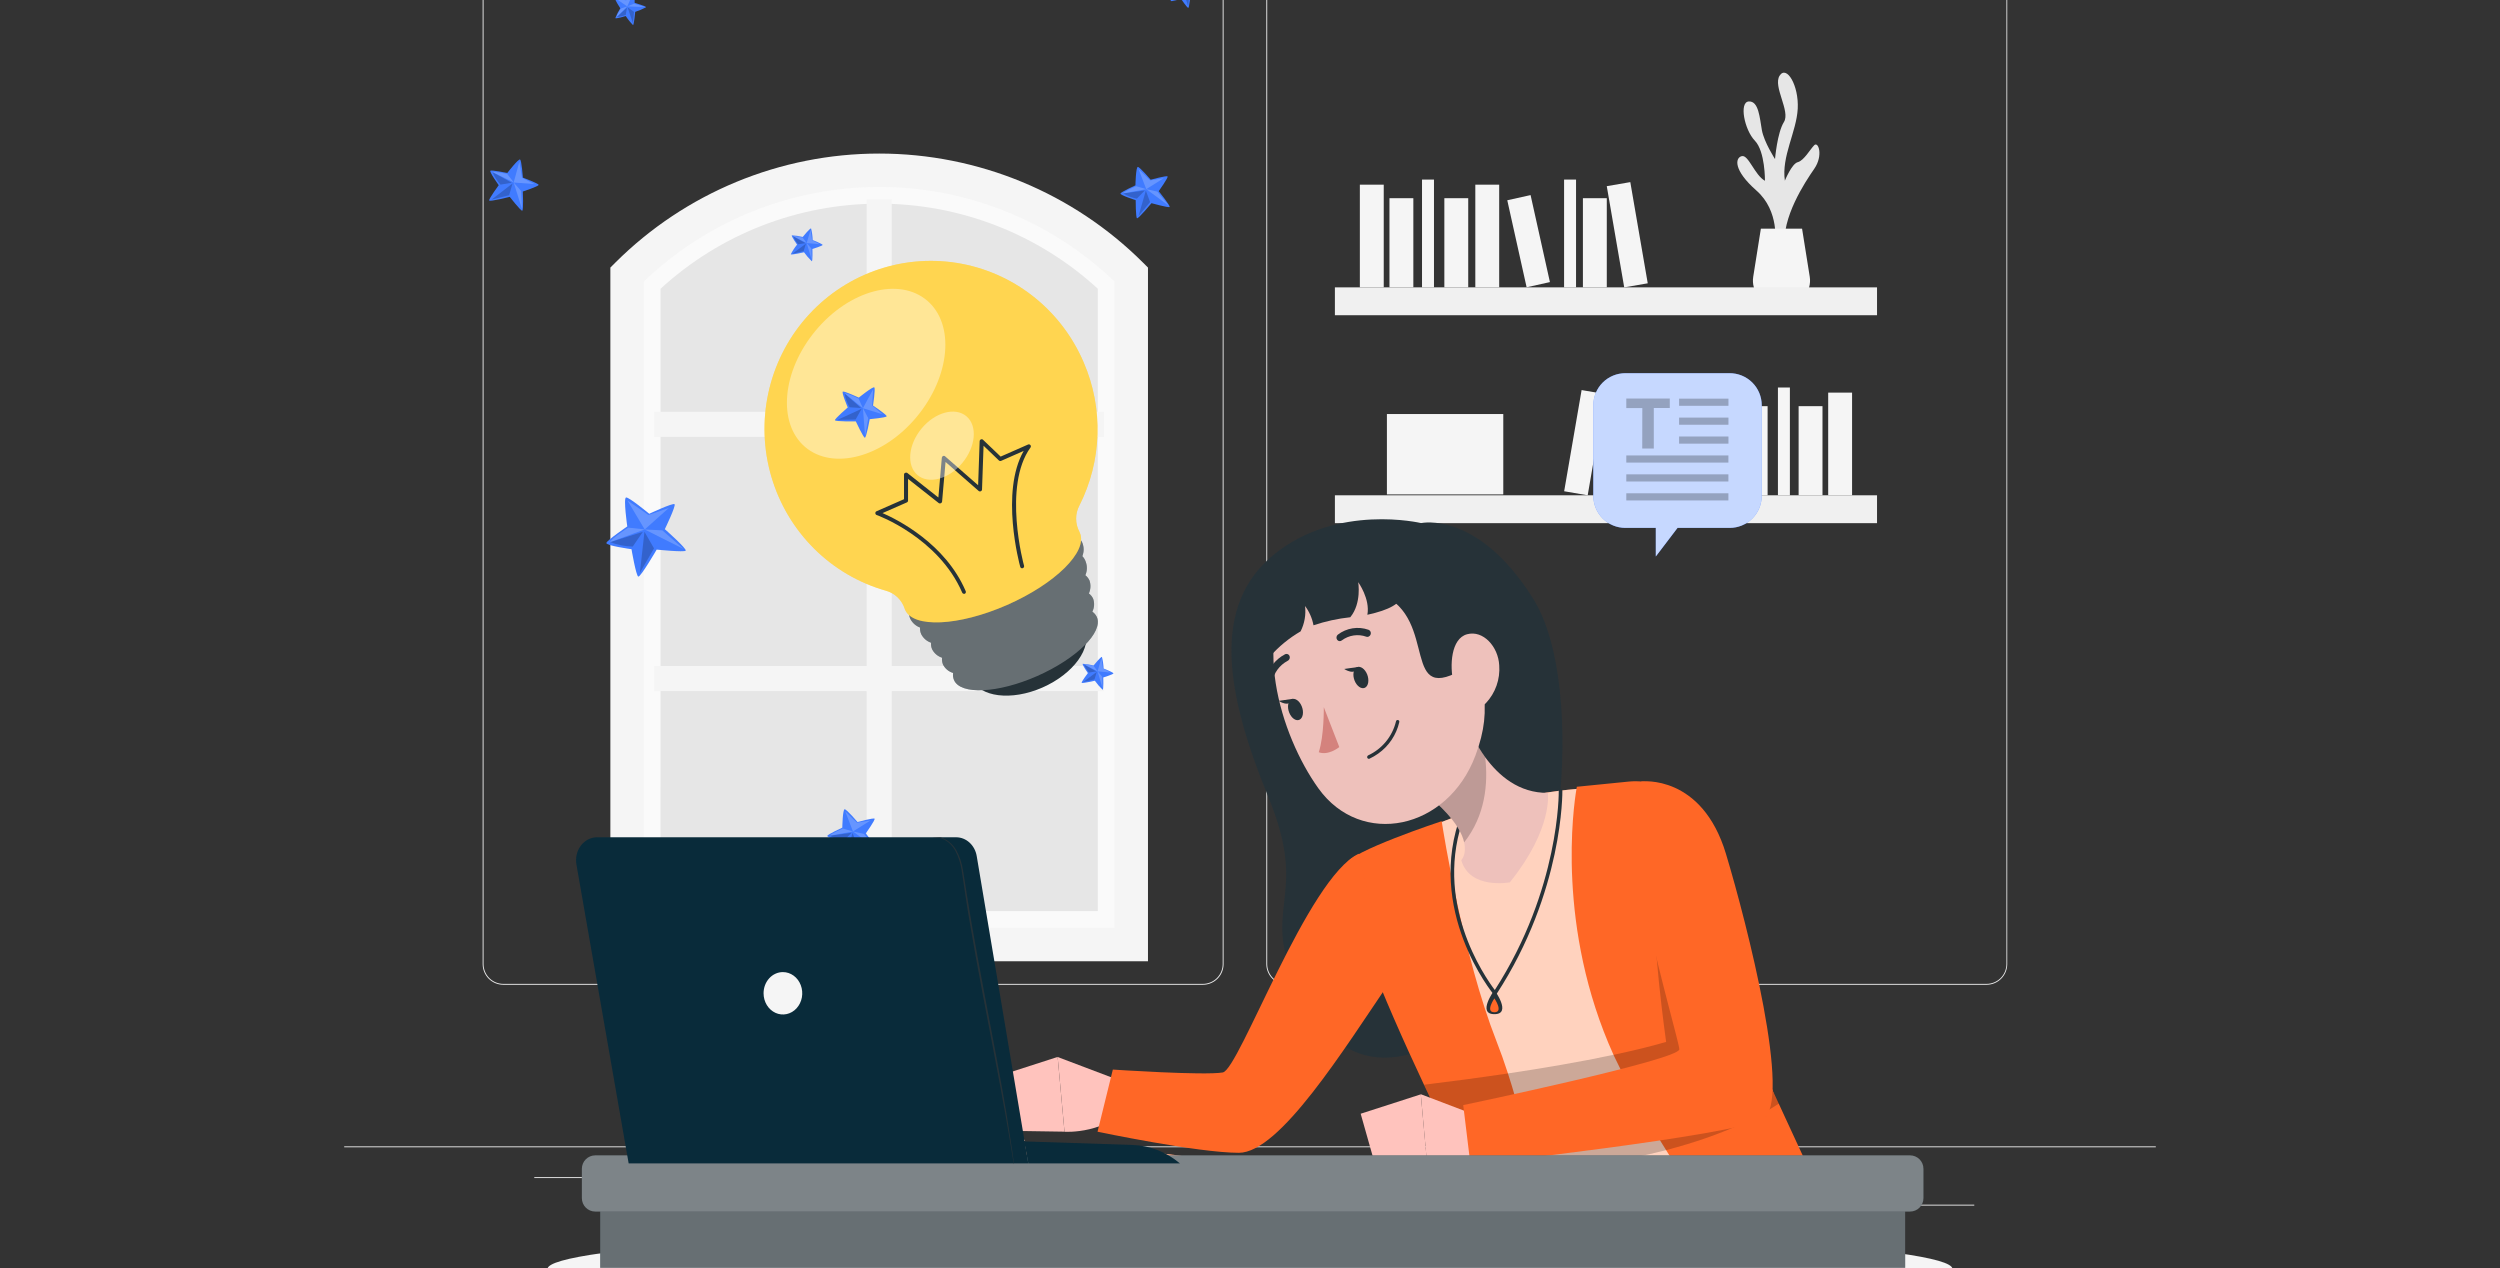 <svg width="690" height="350" viewBox="0 0 690 350" fill="none" xmlns="http://www.w3.org/2000/svg">
<rect x="0" y="0" width="690" height="350" fill="#333333" stroke="none"/>
<g clip-path="url(#clip0_2430_5485)">
<path d="M595 316.398H95V316.648H595V316.398Z" fill="#EBEBEB"/>
<path d="M544.901 332.492H511.781V332.742H544.901V332.492Z" fill="#EBEBEB"/>
<path d="M426.221 335.211H417.531V335.461H426.221V335.211Z" fill="#EBEBEB"/>
<path d="M510.784 323.211H491.594V323.461H510.784V323.211Z" fill="#EBEBEB"/>
<path d="M190.651 324.891H147.461V325.141H190.651V324.891Z" fill="#EBEBEB"/>
<path d="M205.893 324.891H199.562V325.141H205.893V324.891Z" fill="#EBEBEB"/>
<path d="M320.149 329.109H226.469V329.359H320.149V329.109Z" fill="#EBEBEB"/>
<path d="M332.001 271.8H138.911C137.398 271.797 135.948 271.195 134.88 270.124C133.811 269.053 133.211 267.603 133.211 266.09V-5.34C133.224 -6.844 133.83 -8.282 134.897 -9.342C135.965 -10.402 137.407 -10.997 138.911 -11H332.001C333.515 -11 334.968 -10.398 336.039 -9.328C337.109 -8.257 337.711 -6.804 337.711 -5.29V266.09C337.711 267.604 337.109 269.057 336.039 270.128C334.968 271.198 333.515 271.8 332.001 271.8ZM138.911 -10.8C137.465 -10.797 136.078 -10.221 135.057 -9.197C134.035 -8.174 133.461 -6.786 133.461 -5.34V266.09C133.461 267.536 134.035 268.924 135.057 269.947C136.078 270.971 137.465 271.547 138.911 271.55H332.001C333.448 271.547 334.835 270.971 335.859 269.948C336.882 268.924 337.458 267.537 337.461 266.09V-5.34C337.458 -6.787 336.882 -8.175 335.859 -9.198C334.835 -10.221 333.448 -10.797 332.001 -10.8H138.911Z" fill="#EBEBEB"/>
<path d="M548.31 271.8H355.21C353.696 271.797 352.246 271.195 351.175 270.125C350.105 269.054 349.503 267.604 349.5 266.09V-5.34C349.516 -6.845 350.124 -8.283 351.193 -9.342C352.262 -10.402 353.705 -10.998 355.21 -11H548.31C549.812 -10.995 551.252 -10.398 552.317 -9.338C553.382 -8.279 553.987 -6.842 554 -5.34V266.09C554 267.601 553.401 269.05 552.335 270.121C551.268 271.191 549.821 271.795 548.31 271.8ZM355.21 -10.8C353.763 -10.797 352.375 -10.221 351.352 -9.198C350.329 -8.175 349.753 -6.787 349.75 -5.34V266.09C349.753 267.537 350.329 268.924 351.352 269.948C352.375 270.971 353.763 271.547 355.21 271.55H548.31C549.757 271.547 551.145 270.971 552.168 269.948C553.191 268.924 553.767 267.537 553.77 266.09V-5.34C553.767 -6.787 553.191 -8.175 552.168 -9.198C551.145 -10.221 549.757 -10.797 548.31 -10.8H355.21Z" fill="#EBEBEB"/>
<path d="M173.078 75.727L222.488 46.977H260.568L310.808 74.367V260.687H173.078V75.727Z" fill="#E6E6E6"/>
<path d="M312.218 260.69H173.078V75.691L174.488 74.331C192.802 56.722 217.243 46.922 242.648 47.001C268.06 46.948 292.499 56.769 310.808 74.391L312.218 75.751V260.69ZM182.308 251.46H302.998V79.691C286.532 64.588 265.001 56.21 242.658 56.21C220.315 56.21 198.784 64.588 182.318 79.691L182.308 251.46Z" fill="#FAFAFA"/>
<path d="M239.193 252.573H246.113V190.743H304.743V183.823H246.113V120.573H304.743V113.653H246.113V55.023H239.193V113.653H180.562V120.573H239.193V183.823H180.562V190.743H239.193V252.573Z" fill="#F5F5F5"/>
<path d="M316.841 265.311H168.461V73.851L169.811 72.501C189.146 53.214 215.341 42.383 242.651 42.383C269.961 42.383 296.156 53.214 315.491 72.501L316.841 73.851V265.311ZM177.691 256.081H307.611V77.701C290.132 60.952 266.859 51.601 242.651 51.601C218.443 51.601 195.17 60.952 177.691 77.701V256.081Z" fill="#F5F5F5"/>
<path d="M489.906 67.141C489.906 67.141 491.246 58.282 484.786 52.602C478.326 46.922 478.886 43.532 480.736 43.092C482.586 42.651 484.286 48.331 487.126 49.901C487.126 49.901 487.216 41.801 484.336 38.822C481.456 35.842 479.926 28.151 482.676 28.002C485.426 27.852 485.676 32.572 486.276 35.901C486.876 39.231 489.906 43.901 489.906 43.901C489.906 43.901 490.506 36.651 492.366 33.672C494.226 30.692 489.256 23.872 491.176 20.881C493.096 17.892 496.506 23.581 496.176 29.982C495.846 36.382 491.636 43.191 492.626 49.871C492.626 49.871 494.506 45.181 496.196 44.752C497.886 44.322 499.586 41.231 500.726 40.081C501.866 38.931 503.286 42.911 500.726 46.602C498.166 50.291 491.636 60.181 492.626 68.162L489.906 67.141Z" fill="#E6E6E6"/>
<path d="M486 63.109L483.89 76.389C483.735 77.354 483.792 78.341 484.056 79.283C484.32 80.224 484.785 81.096 485.419 81.84C486.053 82.583 486.841 83.18 487.729 83.59C488.617 83.999 489.583 84.21 490.56 84.209H492.82C493.797 84.209 494.762 83.996 495.649 83.586C496.535 83.177 497.323 82.579 497.957 81.836C498.591 81.093 499.056 80.221 499.321 79.281C499.585 78.341 499.643 77.354 499.49 76.389L497.37 63.109H486Z" fill="#F5F5F5"/>
<path d="M518.06 79.312H368.43V87.002H518.06V79.312Z" fill="#F0F0F0"/>
<path d="M381.91 50.969H375.32V79.309H381.91V50.969Z" fill="#F5F5F5"/>
<path d="M413.777 50.969H407.188V79.309H413.777V50.969Z" fill="#F5F5F5"/>
<path d="M449.963 50.263L443.469 51.383L448.283 79.311L454.777 78.192L449.963 50.263Z" fill="#F5F5F5"/>
<path d="M390.082 54.703H383.492V79.303H390.082V54.703Z" fill="#F5F5F5"/>
<path d="M405.231 54.703H398.641V79.303H405.231V54.703Z" fill="#F5F5F5"/>
<path d="M443.473 54.703H436.883V79.303H443.473V54.703Z" fill="#F5F5F5"/>
<path d="M422.441 53.844L416.008 55.273L421.345 79.287L427.778 77.858L422.441 53.844Z" fill="#F5F5F5"/>
<path d="M395.777 49.562H392.477V79.312H395.777V49.562Z" fill="#F5F5F5"/>
<path d="M434.987 49.562H431.688V79.312H434.987V49.562Z" fill="#F5F5F5"/>
<path d="M368.432 144.391L518.062 144.391V136.701L368.432 136.701V144.391Z" fill="#F0F0F0"/>
<path d="M504.582 136.703H511.172V108.363H504.582V136.703Z" fill="#F5F5F5"/>
<path d="M472.707 136.703H479.297V108.363H472.707V136.703Z" fill="#F5F5F5"/>
<path d="M431.709 135.584L438.203 136.703L443.017 108.775L436.523 107.656L431.709 135.584Z" fill="#F5F5F5"/>
<path d="M496.418 136.703H503.008V112.103H496.418V136.703Z" fill="#F5F5F5"/>
<path d="M481.269 136.703H487.859V112.103H481.269V136.703Z" fill="#F5F5F5"/>
<path d="M443.019 136.703H449.609V112.103H443.019V136.703Z" fill="#F5F5F5"/>
<path d="M458.731 135.25L465.164 136.68L470.501 112.666L464.068 111.236L458.731 135.25Z" fill="#F5F5F5"/>
<path d="M490.708 136.703H494.008V106.953H490.708V136.703Z" fill="#F5F5F5"/>
<path d="M451.497 136.703H454.797V106.953H451.497V136.703Z" fill="#F5F5F5"/>
<path d="M382.786 136.453H414.906V114.273H382.786V136.453Z" fill="#F5F5F5"/>
<path d="M344.999 361.562C452.082 361.562 538.889 356.494 538.889 350.242C538.889 343.99 452.082 338.922 344.999 338.922C237.917 338.922 151.109 343.99 151.109 350.242C151.109 356.494 237.917 361.562 344.999 361.562Z" fill="#F5F5F5"/>
<path d="M299.347 173.566C301.555 178.704 296.362 185.946 287.742 189.746C279.123 193.546 270.326 192.422 268.119 187.284C265.911 182.147 271.086 174.797 279.706 171.104C288.325 167.412 297.122 168.41 299.347 173.566Z" fill="#263238"/>
<path d="M298.724 153.501C299.201 152.318 299.201 150.993 298.724 149.809C296.552 144.76 284.152 145.349 271.028 151.111C257.905 156.873 249.038 165.65 251.21 170.734C251.77 171.877 252.744 172.759 253.93 173.196C253.895 173.806 253.997 174.416 254.231 174.98C254.793 176.116 255.777 176.981 256.968 177.388C256.916 177.997 257.013 178.61 257.251 179.172C257.532 179.73 257.921 180.225 258.394 180.629C258.867 181.034 259.415 181.339 260.007 181.527C259.939 182.169 260.03 182.819 260.272 183.417C260.555 183.976 260.948 184.471 261.429 184.87C261.909 185.268 262.465 185.564 263.062 185.737C262.961 186.388 263.041 187.055 263.292 187.663C265.058 191.855 275.409 191.374 286.254 186.593C297.099 181.812 304.536 174.498 302.734 170.306C302.454 169.708 302.021 169.197 301.48 168.825C301.757 168.278 301.92 167.679 301.959 167.065C301.999 166.452 301.914 165.836 301.709 165.257C301.445 164.676 301.038 164.172 300.526 163.795C301.039 162.673 301.102 161.394 300.703 160.227C300.446 159.651 300.051 159.148 299.554 158.764C300.069 157.608 300.113 156.295 299.678 155.107C299.493 154.502 299.166 153.951 298.724 153.501Z" fill="#263238"/>
<path opacity="0.3" d="M298.724 153.501C299.201 152.318 299.201 150.993 298.724 149.809C296.552 144.76 284.152 145.349 271.028 151.111C257.905 156.873 249.038 165.65 251.21 170.734C251.77 171.877 252.744 172.759 253.93 173.196C253.895 173.806 253.997 174.416 254.231 174.98C254.793 176.116 255.777 176.981 256.968 177.388C256.916 177.997 257.013 178.61 257.251 179.172C257.532 179.73 257.921 180.225 258.394 180.629C258.867 181.034 259.415 181.339 260.007 181.527C259.939 182.169 260.03 182.819 260.272 183.417C260.555 183.976 260.948 184.471 261.429 184.87C261.909 185.268 262.465 185.564 263.062 185.737C262.961 186.388 263.041 187.055 263.292 187.663C265.058 191.855 275.409 191.374 286.254 186.593C297.099 181.812 304.536 174.498 302.734 170.306C302.454 169.708 302.021 169.197 301.48 168.825C301.757 168.278 301.92 167.679 301.959 167.065C301.999 166.452 301.914 165.836 301.709 165.257C301.445 164.676 301.038 164.172 300.526 163.795C301.039 162.673 301.102 161.394 300.703 160.227C300.446 159.651 300.051 159.148 299.554 158.764C300.069 157.608 300.113 156.295 299.678 155.107C299.493 154.502 299.166 153.951 298.724 153.501Z" fill="white"/>
<path d="M299.093 100.012C296.022 92.82 291.197 86.53 285.068 81.73C278.94 76.93 271.708 73.776 264.046 72.561C256.384 71.346 248.543 72.111 241.253 74.784C233.963 77.457 227.462 81.951 222.356 87.847C217.25 93.743 213.706 100.848 212.054 108.501C210.402 116.154 210.696 124.105 212.908 131.612C215.12 139.119 219.179 145.938 224.706 151.434C230.233 156.929 237.047 160.921 244.514 163.037C245.707 163.364 246.801 163.983 247.7 164.839C248.6 165.694 249.277 166.76 249.672 167.943C249.702 168.06 249.744 168.173 249.795 168.282C252.003 173.42 264.597 172.831 277.933 166.98C291.269 161.128 300.277 152.227 298.051 147.089C298.012 146.979 297.964 146.872 297.91 146.768C297.322 145.653 297.015 144.41 297.015 143.147C297.015 141.884 297.322 140.64 297.91 139.525C300.994 133.439 302.7 126.737 302.905 119.903C303.11 113.069 301.808 106.275 299.093 100.012Z" fill="#FFC305"/>
<path opacity="0.3" d="M299.093 100.012C296.022 92.82 291.197 86.53 285.068 81.73C278.94 76.93 271.708 73.776 264.046 72.561C256.384 71.346 248.543 72.111 241.253 74.784C233.963 77.457 227.462 81.951 222.356 87.847C217.25 93.743 213.706 100.848 212.054 108.501C210.402 116.154 210.696 124.105 212.908 131.612C215.12 139.119 219.179 145.938 224.706 151.434C230.233 156.929 237.047 160.921 244.514 163.037C245.707 163.364 246.801 163.983 247.7 164.839C248.6 165.694 249.277 166.76 249.672 167.943C249.702 168.06 249.744 168.173 249.795 168.282C252.003 173.42 264.597 172.831 277.933 166.98C291.269 161.128 300.277 152.227 298.051 147.089C298.012 146.979 297.964 146.872 297.91 146.768C297.322 145.653 297.015 144.41 297.015 143.147C297.015 141.884 297.322 140.64 297.91 139.525C300.994 133.439 302.7 126.737 302.905 119.903C303.11 113.069 301.808 106.275 299.093 100.012Z" fill="white"/>
<path d="M266.076 163.893C265.967 163.894 265.859 163.863 265.768 163.802C265.677 163.742 265.606 163.655 265.563 163.554C259.046 148.426 242.124 142.147 241.948 142.147C241.844 142.107 241.754 142.036 241.691 141.944C241.628 141.851 241.594 141.742 241.594 141.629C241.589 141.521 241.617 141.413 241.673 141.321C241.73 141.228 241.814 141.155 241.912 141.112L249.508 137.776V131.015C249.499 130.911 249.524 130.806 249.578 130.717C249.632 130.627 249.712 130.557 249.808 130.516C249.896 130.464 249.997 130.437 250.099 130.437C250.202 130.437 250.302 130.464 250.391 130.516L258.993 137.312L259.946 126.324C259.955 126.223 259.991 126.126 260.05 126.044C260.109 125.962 260.189 125.899 260.282 125.86C260.374 125.816 260.478 125.801 260.578 125.817C260.679 125.833 260.773 125.879 260.847 125.949L269.962 133.923L270.385 121.757C270.39 121.65 270.426 121.547 270.489 121.461C270.552 121.375 270.639 121.311 270.739 121.275C270.835 121.23 270.943 121.216 271.047 121.235C271.151 121.254 271.247 121.306 271.322 121.382L276.179 126.02L283.757 122.684C283.87 122.636 283.995 122.627 284.114 122.659C284.232 122.692 284.337 122.763 284.41 122.863C284.483 122.957 284.523 123.073 284.523 123.193C284.523 123.312 284.483 123.429 284.41 123.523C276.709 134.137 282.538 155.936 282.644 156.15C282.677 156.292 282.655 156.441 282.583 156.567C282.51 156.693 282.393 156.787 282.255 156.828C282.186 156.85 282.112 156.856 282.04 156.848C281.968 156.84 281.898 156.816 281.835 156.78C281.772 156.743 281.717 156.693 281.674 156.634C281.631 156.575 281.6 156.507 281.584 156.436C281.337 155.562 276.055 135.85 282.538 124.45L276.303 127.198C276.203 127.238 276.093 127.249 275.987 127.23C275.881 127.211 275.783 127.163 275.702 127.091L271.463 123.023L271.039 135.118C271.03 135.221 270.993 135.32 270.933 135.403C270.872 135.487 270.791 135.552 270.696 135.593C270.602 135.633 270.499 135.647 270.397 135.632C270.296 135.618 270.2 135.576 270.121 135.511L260.971 127.501L260.017 138.436C260.009 138.533 259.975 138.625 259.919 138.704C259.863 138.782 259.787 138.844 259.699 138.882C259.614 138.934 259.516 138.962 259.417 138.962C259.317 138.962 259.219 138.934 259.134 138.882L250.62 132.175V138.151C250.624 138.262 250.594 138.371 250.534 138.463C250.474 138.556 250.387 138.628 250.285 138.668L243.573 141.612C247.688 143.396 260.936 150.032 266.535 163.161C266.564 163.228 266.58 163.3 266.582 163.373C266.583 163.446 266.571 163.518 266.544 163.586C266.518 163.654 266.479 163.716 266.429 163.769C266.379 163.821 266.319 163.863 266.252 163.893C266.194 163.904 266.134 163.904 266.076 163.893Z" fill="#263238"/>
<path opacity="0.4" d="M255.901 82.968C263.602 89.533 262.295 103.894 252.987 115.079C243.678 126.264 229.883 129.903 222.2 123.356C214.516 116.809 215.805 102.431 225.114 91.246C234.423 80.061 248.182 76.404 255.901 82.968Z" fill="white"/>
<path opacity="0.4" d="M266.754 114.91C269.845 117.532 269.315 123.312 265.588 127.79C261.862 132.267 256.315 133.748 253.224 131.108C250.133 128.467 250.663 122.705 254.39 118.228C258.117 113.75 263.663 112.27 266.754 114.91Z" fill="white"/>
<path d="M477.32 103H448.59C447.428 103 446.278 103.229 445.205 103.674C444.132 104.119 443.157 104.771 442.336 105.593C441.515 106.415 440.864 107.391 440.42 108.464C439.976 109.538 439.749 110.689 439.75 111.85V136.85C439.75 139.196 440.681 141.445 442.339 143.105C443.996 144.764 446.245 145.698 448.59 145.7H457V153.59L463 145.7H477.39C479.737 145.7 481.988 144.768 483.648 143.108C485.308 141.448 486.24 139.197 486.24 136.85V111.85C486.24 110.682 486.009 109.526 485.56 108.447C485.111 107.369 484.452 106.39 483.623 105.568C482.794 104.745 481.81 104.094 480.728 103.654C479.646 103.213 478.488 102.991 477.32 103Z" fill="#407BFF"/>
<path opacity="0.7" d="M477.32 103H448.59C447.428 103 446.278 103.229 445.205 103.674C444.132 104.119 443.157 104.771 442.336 105.593C441.515 106.415 440.864 107.391 440.42 108.464C439.976 109.538 439.749 110.689 439.75 111.85V136.85C439.75 139.196 440.681 141.445 442.339 143.105C443.996 144.764 446.245 145.698 448.59 145.7H457V153.59L463 145.7H477.39C479.737 145.7 481.988 144.768 483.648 143.108C485.308 141.448 486.24 139.197 486.24 136.85V111.85C486.24 110.682 486.009 109.526 485.56 108.447C485.111 107.369 484.452 106.39 483.623 105.568C482.794 104.745 481.81 104.094 480.728 103.654C479.646 103.213 478.488 102.991 477.32 103Z" fill="white"/>
<g opacity="0.5">
<path opacity="0.5" d="M453.279 112.63H448.859V110H460.859V112.6H456.449V123.79H453.259L453.279 112.63Z" fill="black"/>
<path opacity="0.5" d="M477.05 110.031H463.43V112.001H477.05V110.031Z" fill="black"/>
<path opacity="0.5" d="M477.039 136.148H448.859V138.118H477.039V136.148Z" fill="black"/>
<path opacity="0.5" d="M477.039 130.922H448.859V132.892H477.039V130.922Z" fill="black"/>
<path opacity="0.5" d="M477.039 125.703H448.859V127.673H477.039V125.703Z" fill="black"/>
<path opacity="0.5" d="M477.05 120.477H463.43V122.447H477.05V120.477Z" fill="black"/>
<path opacity="0.5" d="M477.05 115.258H463.43V117.228H477.05V115.258Z" fill="black"/>
</g>
<path d="M241.312 319.246C241.312 319.246 254.872 316.406 282.512 316.406C310.152 316.406 327.512 319.246 327.512 319.246H241.312Z" fill="#FF6726"/>
<path opacity="0.5" d="M241.312 319.246C241.312 319.246 254.872 316.406 282.512 316.406C310.152 316.406 327.512 319.246 327.512 319.246H241.312Z" fill="white"/>
<path d="M392.227 144.373C392.227 144.373 407.977 140.873 423.227 165.373C438.477 189.873 430.657 259.043 410.717 277.593C390.777 296.143 370.847 298.373 358.867 274.173C346.887 249.973 361.977 248.973 350.097 220.063C338.217 191.153 334.247 167.063 351.717 152.963C369.187 138.863 392.227 144.373 392.227 144.373Z" fill="#263238"/>
<path d="M371.531 238.584C371.531 238.584 385.531 296.714 422.531 344.184C422.531 344.184 488.991 339.584 503.481 336.034C490.821 307.634 483.031 288.714 472.951 236.254C470.521 223.584 458.341 215.674 446.251 217.194C442.811 217.624 431.251 216.614 411.331 222.194C396.841 226.204 371.531 238.584 371.531 238.584Z" fill="#FF6726"/>
<path opacity="0.7" d="M371.531 238.584C371.531 238.584 385.531 296.714 422.531 344.184C422.531 344.184 488.991 339.584 503.481 336.034C490.821 307.634 483.031 288.714 472.951 236.254C470.521 223.584 458.341 215.674 446.251 217.194C442.811 217.624 431.251 216.614 411.331 222.194C396.841 226.204 371.531 238.584 371.531 238.584Z" fill="white"/>
<path d="M509.138 344.007L478.638 346.007C478.638 346.007 477.028 343.707 474.458 339.947C470.848 334.627 465.348 326.357 459.878 317.487C454.582 309.106 449.778 300.424 445.488 291.487L445.338 291.157C429.498 256.097 434.268 222.717 435.098 217.777C435.168 217.357 435.208 217.147 435.208 217.147L449.518 215.717C460.088 214.657 470.998 222.917 473.518 233.897L486.128 288.167L488.938 300.267L490.938 304.607L509.138 344.007Z" fill="#FF6726"/>
<path d="M424.362 344.053C424.276 345.539 424.096 347.019 423.822 348.483L410.722 346.173C411.212 341.073 411.722 337.173 411.722 337.173C411.722 337.173 409.042 332.073 405.072 324.173C401.702 317.463 397.392 308.723 393.002 299.353C381.802 275.503 370.002 247.573 371.552 238.553C372.122 235.163 397.932 226.633 397.932 226.633V226.823C398.372 229.653 403.792 263.823 413.002 287.303C414.112 290.123 415.172 293.123 416.182 296.233C419.067 305.094 421.296 314.155 422.852 323.343C424.105 330.171 424.611 337.115 424.362 344.053Z" fill="#FF6726"/>
<path d="M308.474 298.004L291.914 291.734L293.804 312.364C293.804 312.364 305.804 313.224 312.804 304.164L308.474 298.004Z" fill="#FFC3BD"/>
<path d="M275.32 297.071L279.58 312.121L293.8 312.341L291.91 291.711L275.32 297.071Z" fill="#FFC3BD"/>
<path d="M375.002 235.633C360.942 242.193 342.002 295.203 337.502 295.993C332.442 296.893 307.142 295.203 307.142 295.203L302.922 312.353C302.922 312.353 330.652 318.173 341.922 318.173C353.192 318.173 370.862 289.703 383.772 270.713L375.002 235.633Z" fill="#FF6726"/>
<path d="M278.194 311.883L276.984 319.243L282.914 314.713L278.194 311.883Z" fill="#FF6726"/>
<path opacity="0.7" d="M282.924 314.715L279.024 317.695L276.984 319.245L277.404 316.715L278.194 311.875L282.924 314.715Z" fill="white"/>
<path d="M279.024 317.691L276.984 319.241L277.404 316.711L279.024 317.691Z" fill="#263238"/>
<path opacity="0.2" d="M491.001 304.571L490.621 304.821C485.801 307.961 476.101 313.181 459.911 317.421C447.779 320.5 435.397 322.491 422.911 323.371C418.391 323.721 413.611 323.981 408.571 324.121C407.431 324.121 406.271 324.181 405.101 324.201C401.731 317.491 397.421 308.751 393.031 299.381L394.611 299.181C399.771 298.561 407.521 297.561 416.241 296.261C425.521 294.871 435.901 293.131 445.381 291.121C450.581 290.021 455.511 288.831 459.851 287.571C459.851 287.571 455.631 257.751 456.951 248.521C457.811 242.521 473.371 266.921 484.151 284.741C484.861 285.891 485.531 287.031 486.151 288.111L488.961 300.211L491.001 304.571Z" fill="black"/>
<path d="M408.693 308.31L392.133 302L394.003 322.67C394.003 322.67 406.003 323.53 413.003 314.47L408.693 308.31Z" fill="#FFC3BD"/>
<path d="M375.547 307.389L379.807 322.449L394.027 322.669L392.137 302.039L375.547 307.389Z" fill="#FFC3BD"/>
<path d="M453.072 215.677C444.072 223.517 463.492 286.677 463.492 289.607C463.492 292.537 403.852 305.007 403.852 305.007L405.852 321.457C405.852 321.457 478.272 313.457 486.532 308.907C494.792 304.357 482.212 255.067 476.372 235.687C469.732 213.607 453.072 215.677 453.072 215.677Z" fill="#FF6726"/>
<path d="M412.595 274.606C412.522 274.605 412.451 274.588 412.385 274.557C412.32 274.526 412.262 274.481 412.215 274.426C412.025 274.196 393.155 251.076 403.395 224.426C403.442 224.303 403.535 224.204 403.655 224.15C403.775 224.095 403.911 224.091 404.035 224.136C404.097 224.159 404.153 224.195 404.202 224.24C404.25 224.286 404.289 224.34 404.316 224.4C404.343 224.461 404.357 224.526 404.359 224.592C404.36 224.659 404.349 224.724 404.325 224.786C395.155 248.656 409.835 269.646 412.565 273.246C430.565 245.306 430.225 218.486 430.215 218.246C430.213 218.18 430.225 218.115 430.249 218.054C430.273 217.993 430.308 217.937 430.354 217.89C430.399 217.842 430.454 217.804 430.514 217.778C430.574 217.752 430.639 217.737 430.705 217.736C430.771 217.73 430.839 217.739 430.902 217.761C430.965 217.784 431.023 217.819 431.071 217.865C431.119 217.912 431.157 217.968 431.182 218.03C431.207 218.092 431.218 218.159 431.215 218.226C431.215 218.496 431.545 245.996 413.015 274.406C412.972 274.472 412.915 274.528 412.847 274.568C412.779 274.608 412.703 274.631 412.625 274.636L412.595 274.606Z" fill="#263238"/>
<path d="M398.003 223.079C402.003 227.079 403.593 230.219 404.103 232.499C404.873 235.839 403.313 237.409 403.313 237.409C405.633 245.599 416.713 243.529 416.713 243.529C428.713 228.629 427.203 218.829 427.203 218.829C419.203 218.919 413.603 214.049 409.903 208.979C407.464 205.575 405.544 201.827 404.203 197.859L390.703 216.749C393.286 218.681 395.725 220.796 398.003 223.079Z" fill="#EEC1BB"/>
<path opacity="0.2" d="M390.703 216.749C393.289 218.68 395.732 220.796 398.013 223.079C402.013 227.079 403.603 230.219 404.113 232.499C409.963 225.049 410.763 216.259 409.913 208.979C407.474 205.575 405.554 201.827 404.213 197.859L390.703 216.749Z" fill="black"/>
<path d="M402.831 168.075C409.251 186.975 412.352 194.825 407.222 208.525C399.492 229.125 375.651 233.965 363.901 217.615C353.331 202.905 344.611 174.455 359.051 158.875C373.271 143.535 396.411 149.165 402.831 168.075Z" fill="#EEC1BB"/>
<path d="M381.171 164.001C397.461 170.861 385.971 195.781 404.891 184.051C423.811 172.321 400.531 149.391 385.521 149.651C370.511 149.911 381.171 164.001 381.171 164.001Z" fill="#263238"/>
<path d="M385.584 149.889C389.724 162.889 389.585 166.999 377.395 169.679C378.205 165.289 374.864 160.679 374.864 160.679C374.864 160.679 375.865 166.479 372.675 170.359C369.221 170.731 365.818 171.475 362.524 172.579C362.166 170.651 361.369 168.83 360.195 167.259C360.48 169.663 360.052 172.097 358.965 174.259C355.8 176.097 352.954 178.434 350.535 181.179C343.665 168.789 357.004 143.819 385.584 149.889Z" fill="#263238"/>
<path d="M377.356 186.176C377.956 187.746 377.666 189.376 376.706 189.826C375.746 190.276 374.466 189.386 373.856 187.826C373.246 186.266 373.546 184.626 374.506 184.166C375.466 183.706 376.746 184.616 377.356 186.176Z" fill="#263238"/>
<path d="M359.302 195.001C359.912 196.561 359.622 198.201 358.652 198.651C357.682 199.101 356.422 198.211 355.812 196.651C355.202 195.091 355.492 193.451 356.452 193.001C357.412 192.551 358.692 193.421 359.302 195.001Z" fill="#263238"/>
<path d="M356.914 192.859L352.914 193.439C352.914 193.439 355.914 195.519 356.914 192.859Z" fill="#263238"/>
<path d="M365.367 195.172C365.367 195.172 365.477 203.082 363.977 207.622C366.677 208.622 369.647 206.192 369.647 206.192L365.367 195.172Z" fill="#D4827D"/>
<path d="M380.37 208.004C379.62 208.537 378.823 209.002 377.99 209.394C377.933 209.42 377.872 209.434 377.809 209.436C377.747 209.437 377.684 209.426 377.626 209.403C377.568 209.379 377.516 209.344 377.472 209.3C377.428 209.255 377.393 209.202 377.37 209.144C377.324 209.02 377.325 208.883 377.373 208.759C377.42 208.636 377.512 208.534 377.63 208.474C379.522 207.593 381.192 206.298 382.516 204.685C383.84 203.071 384.785 201.181 385.28 199.154C385.284 199.088 385.302 199.023 385.332 198.964C385.363 198.906 385.405 198.854 385.457 198.813C385.509 198.772 385.569 198.742 385.633 198.725C385.698 198.709 385.765 198.707 385.83 198.718C385.895 198.729 385.957 198.754 386.012 198.791C386.067 198.828 386.114 198.877 386.149 198.933C386.184 198.989 386.206 199.052 386.215 199.118C386.224 199.184 386.219 199.25 386.2 199.314C385.394 202.83 383.318 205.924 380.37 208.004Z" fill="#263238"/>
<path d="M413.784 183.621C413.93 185.525 413.678 187.439 413.042 189.24C412.407 191.041 411.403 192.69 410.094 194.081C406.714 197.381 402.414 193.791 401.174 188.491C400.054 183.721 400.474 176.251 404.914 175.051C409.354 173.851 413.524 178.481 413.784 183.621Z" fill="#EEC1BB"/>
<path d="M377.84 175.65C377.731 175.717 377.607 175.759 377.479 175.773C377.351 175.787 377.222 175.772 377.1 175.73C375.983 175.329 374.784 175.21 373.61 175.385C372.436 175.559 371.323 176.021 370.37 176.73C370.278 176.814 370.17 176.877 370.051 176.916C369.933 176.955 369.808 176.968 369.684 176.955C369.56 176.941 369.44 176.902 369.333 176.839C369.225 176.776 369.133 176.691 369.06 176.59C368.906 176.377 368.836 176.115 368.866 175.854C368.896 175.593 369.022 175.352 369.22 175.18C370.411 174.261 371.812 173.655 373.297 173.418C374.782 173.18 376.303 173.318 377.72 173.82C377.961 173.914 378.156 174.098 378.264 174.333C378.372 174.568 378.385 174.836 378.3 175.08C378.225 175.321 378.06 175.525 377.84 175.65Z" fill="#263238"/>
<path d="M350.693 188.879C350.595 188.951 350.483 189.001 350.364 189.025C350.245 189.049 350.122 189.047 350.003 189.019C349.76 188.949 349.553 188.789 349.423 188.572C349.293 188.355 349.25 188.096 349.303 187.849C349.587 186.298 350.223 184.833 351.163 183.567C352.102 182.301 353.321 181.269 354.723 180.549C354.838 180.5 354.962 180.475 355.087 180.477C355.212 180.478 355.336 180.505 355.45 180.557C355.564 180.609 355.665 180.684 355.749 180.777C355.832 180.87 355.895 180.98 355.933 181.099C356.016 181.349 356.004 181.621 355.899 181.863C355.794 182.105 355.603 182.299 355.363 182.409C354.261 182.992 353.306 183.82 352.573 184.828C351.84 185.837 351.348 187 351.133 188.229C351.108 188.361 351.055 188.487 350.98 188.599C350.904 188.711 350.807 188.806 350.693 188.879Z" fill="#263238"/>
<path d="M375 184.055L371 184.635C371 184.635 374 186.715 375 184.055Z" fill="#263238"/>
<path d="M412.456 273.25C412.456 273.25 417.366 279.91 412.456 279.91C407.546 279.91 412.456 273.25 412.456 273.25Z" fill="#263238"/>
<path d="M412.45 275.555C412.45 275.555 415.08 279.385 412.45 279.385C409.82 279.385 412.45 275.555 412.45 275.555Z" fill="#FF6726"/>
<path d="M525.826 326.633H165.656V349.913H525.826V326.633Z" fill="#263238"/>
<path opacity="0.3" d="M525.826 326.633H165.656V349.913H525.826V326.633Z" fill="white"/>
<path d="M527.164 318.875H164.304C162.255 318.875 160.594 320.536 160.594 322.585V330.685C160.594 332.734 162.255 334.395 164.304 334.395H527.164C529.213 334.395 530.874 332.734 530.874 330.685V322.585C530.874 320.536 529.213 318.875 527.164 318.875Z" fill="#263238"/>
<path opacity="0.4" d="M527.164 318.875H164.304C162.255 318.875 160.594 320.536 160.594 322.585V330.685C160.594 332.734 162.255 334.395 164.304 334.395H527.164C529.213 334.395 530.874 332.734 530.874 330.685V322.585C530.874 320.536 529.213 318.875 527.164 318.875Z" fill="white"/>
<path d="M213.547 311.883H257.937C257.937 311.883 264.937 317.243 283.797 319.243H233.407C233.407 319.243 218.097 317.943 213.547 311.883Z" fill="#FF6726"/>
<path opacity="0.7" d="M213.547 311.883H257.937C257.937 311.883 264.937 317.243 283.797 319.243H233.407C233.407 319.243 218.097 317.943 213.547 311.883Z" fill="white"/>
<path d="M179.195 141.8C179.195 141.8 173.585 137.16 172.795 137.3C172.005 137.44 173.125 145.3 173.125 145.3C173.125 145.3 167.545 149.1 167.355 149.85C167.165 150.6 174.295 151.58 174.295 151.58C174.295 151.58 175.545 158.92 176.165 159.14C176.785 159.36 181.245 151.69 181.245 151.69C181.245 151.69 188.805 152.47 189.245 151.99C189.685 151.51 183.495 146.05 183.495 146.05C183.495 146.05 186.625 139.59 186.175 139.16C185.725 138.73 179.195 141.8 179.195 141.8Z" fill="#407BFF"/>
<path opacity="0.2" d="M184.59 140.201L177.94 146.131L173.18 138.141L178.99 142.141L184.59 140.201Z" fill="white"/>
<path opacity="0.2" d="M168.422 149.625L177.942 146.125L173.392 145.625C173.392 145.625 168.452 148.815 168.422 149.625Z" fill="white"/>
<path opacity="0.2" d="M177.938 146.133L188.668 151.513L182.808 146.383L177.938 146.133Z" fill="white"/>
<path opacity="0.2" d="M177.869 146.758L176.609 158.108L180.509 151.348L177.869 146.758Z" fill="black"/>
<path opacity="0.2" d="M174.64 150.851L177.43 146.781L168.43 149.621C170.41 150.396 172.513 150.813 174.64 150.851Z" fill="black"/>
<path d="M236.685 226.882C236.685 226.882 233.685 223.352 233.125 223.352C232.565 223.352 232.475 228.432 232.475 228.432C232.475 228.432 228.535 230.232 228.335 230.682C228.135 231.132 232.585 232.502 232.585 232.502C232.585 232.502 232.585 237.272 232.955 237.502C233.325 237.732 236.955 233.342 236.955 233.342C236.955 233.342 241.645 234.652 241.955 234.392C242.265 234.132 238.955 230.022 238.955 230.022C238.955 230.022 241.625 226.282 241.385 225.962C241.145 225.642 236.685 226.882 236.685 226.882Z" fill="#407BFF"/>
<path opacity="0.2" d="M240.261 226.452L235.421 229.482L233.281 223.922L236.521 227.072L240.261 226.452Z" fill="white"/>
<path opacity="0.2" d="M229.039 230.662L235.419 229.482L232.609 228.672C232.609 228.672 229.149 230.152 229.039 230.662Z" fill="white"/>
<path opacity="0.2" d="M235.422 229.484L241.622 234.044L238.482 230.164L235.422 229.484Z" fill="white"/>
<path opacity="0.2" d="M235.307 229.875L233.297 236.905L236.487 233.055L235.307 229.875Z" fill="black"/>
<path opacity="0.2" d="M232.839 232.108L235.039 229.828L229.039 230.658C230.211 231.361 231.497 231.852 232.839 232.108Z" fill="black"/>
<path d="M304.588 184.504C304.552 183.431 304.402 182.365 304.138 181.324C303.878 181.124 301.838 183.664 301.838 183.664C300.855 183.416 299.85 183.262 298.838 183.204C298.558 183.354 300.258 185.774 300.258 185.774C300.258 185.774 298.418 188.204 298.528 188.454C298.638 188.704 302.178 187.884 302.178 187.884C302.816 188.779 303.536 189.612 304.328 190.374C304.608 190.374 304.498 186.984 304.498 186.984C304.498 186.984 307.318 186.114 307.318 185.854C307.318 185.594 304.588 184.504 304.588 184.504Z" fill="#407BFF"/>
<path opacity="0.2" d="M306.56 185.625L302.93 185.285L303.99 181.625L304.42 184.485L306.56 185.625Z" fill="white"/>
<path opacity="0.2" d="M299.211 183.409L302.931 185.279L301.811 183.779C301.811 183.779 299.461 183.189 299.211 183.409Z" fill="white"/>
<path opacity="0.2" d="M302.93 185.281L304.32 190.011L304.22 186.811L302.93 185.281Z" fill="white"/>
<path opacity="0.2" d="M302.719 185.438L298.969 188.237L302.079 187.517L302.719 185.438Z" fill="black"/>
<path opacity="0.2" d="M300.591 185.624L302.591 185.314L299.211 183.414C299.535 184.228 300.002 184.976 300.591 185.624Z" fill="black"/>
<path d="M224.3 66.248C224.268 65.172 224.121 64.103 223.86 63.058C223.6 62.858 221.56 65.398 221.56 65.398C220.577 65.153 219.572 65.003 218.56 64.948C218.29 65.098 219.99 67.518 219.99 67.518C219.318 68.345 218.735 69.24 218.25 70.188C218.36 70.438 221.91 69.628 221.91 69.628C222.548 70.52 223.268 71.35 224.06 72.108C224.33 72.108 224.23 68.718 224.23 68.718C224.23 68.718 227.04 67.848 227.05 67.598C227.06 67.348 224.3 66.248 224.3 66.248Z" fill="#407BFF"/>
<path opacity="0.2" d="M226.288 67.412L222.648 67.082L223.718 63.422L224.138 66.282L226.288 67.412Z" fill="white"/>
<path opacity="0.2" d="M218.938 65.213L222.647 67.083L221.527 65.583C221.527 65.583 219.188 64.993 218.938 65.213Z" fill="white"/>
<path opacity="0.2" d="M222.648 67.078L224.048 71.808L223.938 68.608L222.648 67.078Z" fill="white"/>
<path opacity="0.2" d="M222.438 67.242L218.688 70.042L221.807 69.312L222.438 67.242Z" fill="black"/>
<path opacity="0.2" d="M220.31 67.421L222.31 67.111L218.93 65.211C219.255 66.023 219.723 66.772 220.31 67.421Z" fill="black"/>
<path d="M172.862 -0.059C171.833 -0.364 170.773 -0.555 169.702 -0.629C169.422 -0.449 171.202 2.291 171.202 2.291C170.659 3.142 170.2 4.042 169.832 4.981C169.892 5.291 172.712 4.431 172.712 4.431C173.29 5.329 173.96 6.163 174.712 6.921C174.982 6.921 175.322 3.271 175.322 3.271C176.36 2.944 177.364 2.518 178.322 2.001C178.412 1.741 175.162 0.781 175.162 0.781C175.162 0.781 175.212 -2.219 174.972 -2.219C174.732 -2.219 172.862 -0.059 172.862 -0.059Z" fill="#407BFF"/>
<path opacity="0.2" d="M174.587 -1.578L173.127 1.772L169.977 -0.388L172.827 0.102L174.587 -1.578Z" fill="white"/>
<path opacity="0.2" d="M170.189 4.713L173.129 1.773L171.349 2.363C171.349 2.363 170.059 4.403 170.189 4.713Z" fill="white"/>
<path opacity="0.2" d="M173.125 1.773L178.055 1.933L174.985 1.023L173.125 1.773Z" fill="white"/>
<path opacity="0.2" d="M173.211 2.023L174.701 6.463L174.991 3.273L173.211 2.023Z" fill="black"/>
<path opacity="0.2" d="M172.717 4.102L173.048 2.102L170.188 4.712C171.06 4.66 171.917 4.453 172.717 4.102Z" fill="black"/>
<path d="M326.102 -4.789C325.072 -5.093 324.013 -5.287 322.942 -5.369C322.672 -5.179 324.442 -2.449 324.442 -2.449C323.9 -1.599 323.441 -0.698 323.072 0.241C323.132 0.551 325.962 -0.309 325.962 -0.309C325.962 -0.309 327.682 2.211 327.962 2.181C328.242 2.151 328.592 -1.499 328.592 -1.499C329.628 -1.833 330.631 -2.258 331.592 -2.769C331.672 -3.029 328.422 -3.999 328.422 -3.999C328.422 -3.999 328.472 -6.939 328.232 -6.999C327.992 -7.059 326.102 -4.789 326.102 -4.789Z" fill="#407BFF"/>
<path opacity="0.2" d="M326.461 -2.719L327.941 1.721L328.231 -1.459L326.461 -2.719Z" fill="black"/>
<path d="M317.589 49.6C317.589 49.6 314.589 46.07 314.039 46.07C313.489 46.07 313.379 51.15 313.379 51.15C313.379 51.15 309.449 52.95 309.249 53.4C309.049 53.85 313.449 55.24 313.449 55.24C313.449 55.24 313.449 60.01 313.809 60.24C314.169 60.47 317.809 56.08 317.809 56.08C317.809 56.08 322.499 57.39 322.809 57.13C323.119 56.87 319.809 52.76 319.809 52.76C319.809 52.76 322.489 49.02 322.249 48.7C322.009 48.38 317.589 49.6 317.589 49.6Z" fill="#407BFF"/>
<path opacity="0.2" d="M321.207 49.171L316.367 52.201L314.227 46.641L317.457 49.791L321.207 49.171Z" fill="white"/>
<path opacity="0.2" d="M309.977 53.381L316.367 52.201L313.547 51.391C313.547 51.391 310.087 52.871 309.977 53.381Z" fill="white"/>
<path opacity="0.2" d="M316.367 52.203L322.567 56.763L319.417 52.883L316.367 52.203Z" fill="white"/>
<path opacity="0.2" d="M316.254 52.594L314.234 59.624L317.424 55.774L316.254 52.594Z" fill="black"/>
<path opacity="0.2" d="M313.777 54.835L315.977 52.555L309.977 53.385C311.148 54.087 312.435 54.578 313.777 54.835Z" fill="black"/>
<path d="M144.328 49.029C144.328 49.029 143.968 44.379 143.558 44.029C143.148 43.679 140.018 47.739 140.018 47.739C140.018 47.739 135.778 46.869 135.358 47.109C134.938 47.349 137.648 51.109 137.648 51.109C137.648 51.109 134.828 54.949 135.008 55.339C135.188 55.729 140.688 54.339 140.688 54.339C140.688 54.339 143.688 58.169 144.118 58.159C144.548 58.149 144.298 52.859 144.298 52.859C144.298 52.859 148.668 51.429 148.658 51.029C148.648 50.629 144.328 49.029 144.328 49.029Z" fill="#407BFF"/>
<path opacity="0.2" d="M147.471 50.795L141.781 50.375L143.341 44.625L144.081 49.085L147.471 50.795Z" fill="white"/>
<path opacity="0.2" d="M135.93 47.504L141.78 50.334L139.99 48.014C139.99 48.014 136.32 47.204 135.93 47.504Z" fill="white"/>
<path opacity="0.2" d="M141.781 50.375L144.081 57.715L143.831 52.725L141.781 50.375Z" fill="white"/>
<path opacity="0.2" d="M141.462 50.625L135.672 55.095L140.522 53.885L141.462 50.625Z" fill="black"/>
<path opacity="0.2" d="M138.14 50.96L141.26 50.43L135.93 47.5C136.451 48.777 137.2 49.95 138.14 50.96Z" fill="black"/>
<path d="M240.957 111.931C240.957 111.931 241.657 107.321 241.317 106.931C240.977 106.541 237.037 109.741 237.037 109.741C237.037 109.741 233.107 107.931 232.637 108.071C232.167 108.211 233.977 112.461 233.977 112.461C233.977 112.461 230.357 115.571 230.447 115.981C230.537 116.391 236.207 116.311 236.207 116.311C236.207 116.311 238.267 120.721 238.687 120.811C239.107 120.901 240.047 115.691 240.047 115.691C240.047 115.691 244.627 115.281 244.717 114.891C244.807 114.501 240.957 111.931 240.957 111.931Z" fill="#407BFF"/>
<path opacity="0.2" d="M243.612 114.362L238.172 112.662L240.992 107.422L240.712 111.922L243.612 114.362Z" fill="white"/>
<path opacity="0.2" d="M233.109 108.588L238.169 112.658L236.949 109.998C236.949 109.998 233.589 108.338 233.109 108.588Z" fill="white"/>
<path opacity="0.2" d="M238.172 112.664L238.752 120.334L239.642 115.424L238.172 112.664Z" fill="white"/>
<path opacity="0.2" d="M237.798 112.828L231.148 115.878L236.148 115.788L237.798 112.828Z" fill="black"/>
<path opacity="0.2" d="M234.489 112.412L237.639 112.602L233.109 108.602C233.339 109.944 233.807 111.234 234.489 112.412Z" fill="black"/>
<path d="M173.509 321.101H283.812L269.575 236.286C269.332 234.827 268.63 233.507 267.591 232.557C266.552 231.607 265.241 231.086 263.888 231.086H164.777C163.925 231.086 163.084 231.292 162.313 231.689C161.542 232.087 160.861 232.666 160.318 233.386C159.776 234.106 159.385 234.948 159.174 235.852C158.963 236.757 158.937 237.701 159.098 238.618L173.509 321.101Z" fill="#092B3A"/>
<path d="M283.821 321.09H325.656L325.482 320.952C321.752 317.882 317.244 316.156 312.581 316.011L282.666 315.023L283.821 321.09Z" fill="#092B3A"/>
<path d="M257.326 231.159C257.326 231.159 257.634 231.098 258.219 231.089C259.073 231.102 259.912 231.33 260.671 231.757C261.873 232.425 262.887 233.438 263.606 234.686C264.517 236.374 265.128 238.236 265.409 240.172C265.773 242.313 266.09 244.696 266.477 247.236C266.865 249.775 267.268 252.497 267.79 255.339C268.747 261.042 269.886 267.291 271.128 273.843C273.62 286.939 275.922 298.787 277.456 307.393C278.247 311.727 278.801 315.194 279.196 317.594C279.394 318.773 279.544 319.709 279.655 320.377L279.79 321.096C279.801 321.179 279.819 321.26 279.845 321.339C279.854 321.255 279.854 321.171 279.845 321.087C279.845 320.897 279.79 320.654 279.758 320.359L279.37 317.568C279.022 315.142 278.477 311.649 277.788 307.333C276.357 298.709 274.095 286.844 271.603 273.748C270.361 267.205 269.23 260.956 268.233 255.261C267.735 252.419 267.3 249.706 266.889 247.175C266.477 244.644 266.153 242.27 265.765 240.103C265.465 238.136 264.823 236.25 263.875 234.547C263.117 233.28 262.059 232.261 260.814 231.601C260.03 231.18 259.164 230.974 258.291 231.003C257.964 231.003 257.639 231.055 257.326 231.159Z" fill="#263238"/>
<path d="M210.744 274.138C210.742 275.296 211.054 276.428 211.64 277.392C212.226 278.355 213.06 279.106 214.036 279.55C215.012 279.994 216.086 280.111 217.122 279.885C218.159 279.66 219.111 279.103 219.858 278.284C220.605 277.465 221.114 276.422 221.32 275.286C221.525 274.151 221.419 272.974 221.014 271.904C220.609 270.835 219.923 269.921 219.044 269.279C218.165 268.637 217.131 268.295 216.075 268.297C215.375 268.297 214.681 268.448 214.035 268.742C213.388 269.035 212.8 269.465 212.305 270.008C211.81 270.55 211.417 271.194 211.149 271.903C210.881 272.612 210.744 273.371 210.744 274.138Z" fill="#F5F5F5"/>
</g>
<defs>
<clipPath id="clip0_2430_5485">
<rect width="690" height="350" fill="white"/>
</clipPath>
</defs>
</svg>
